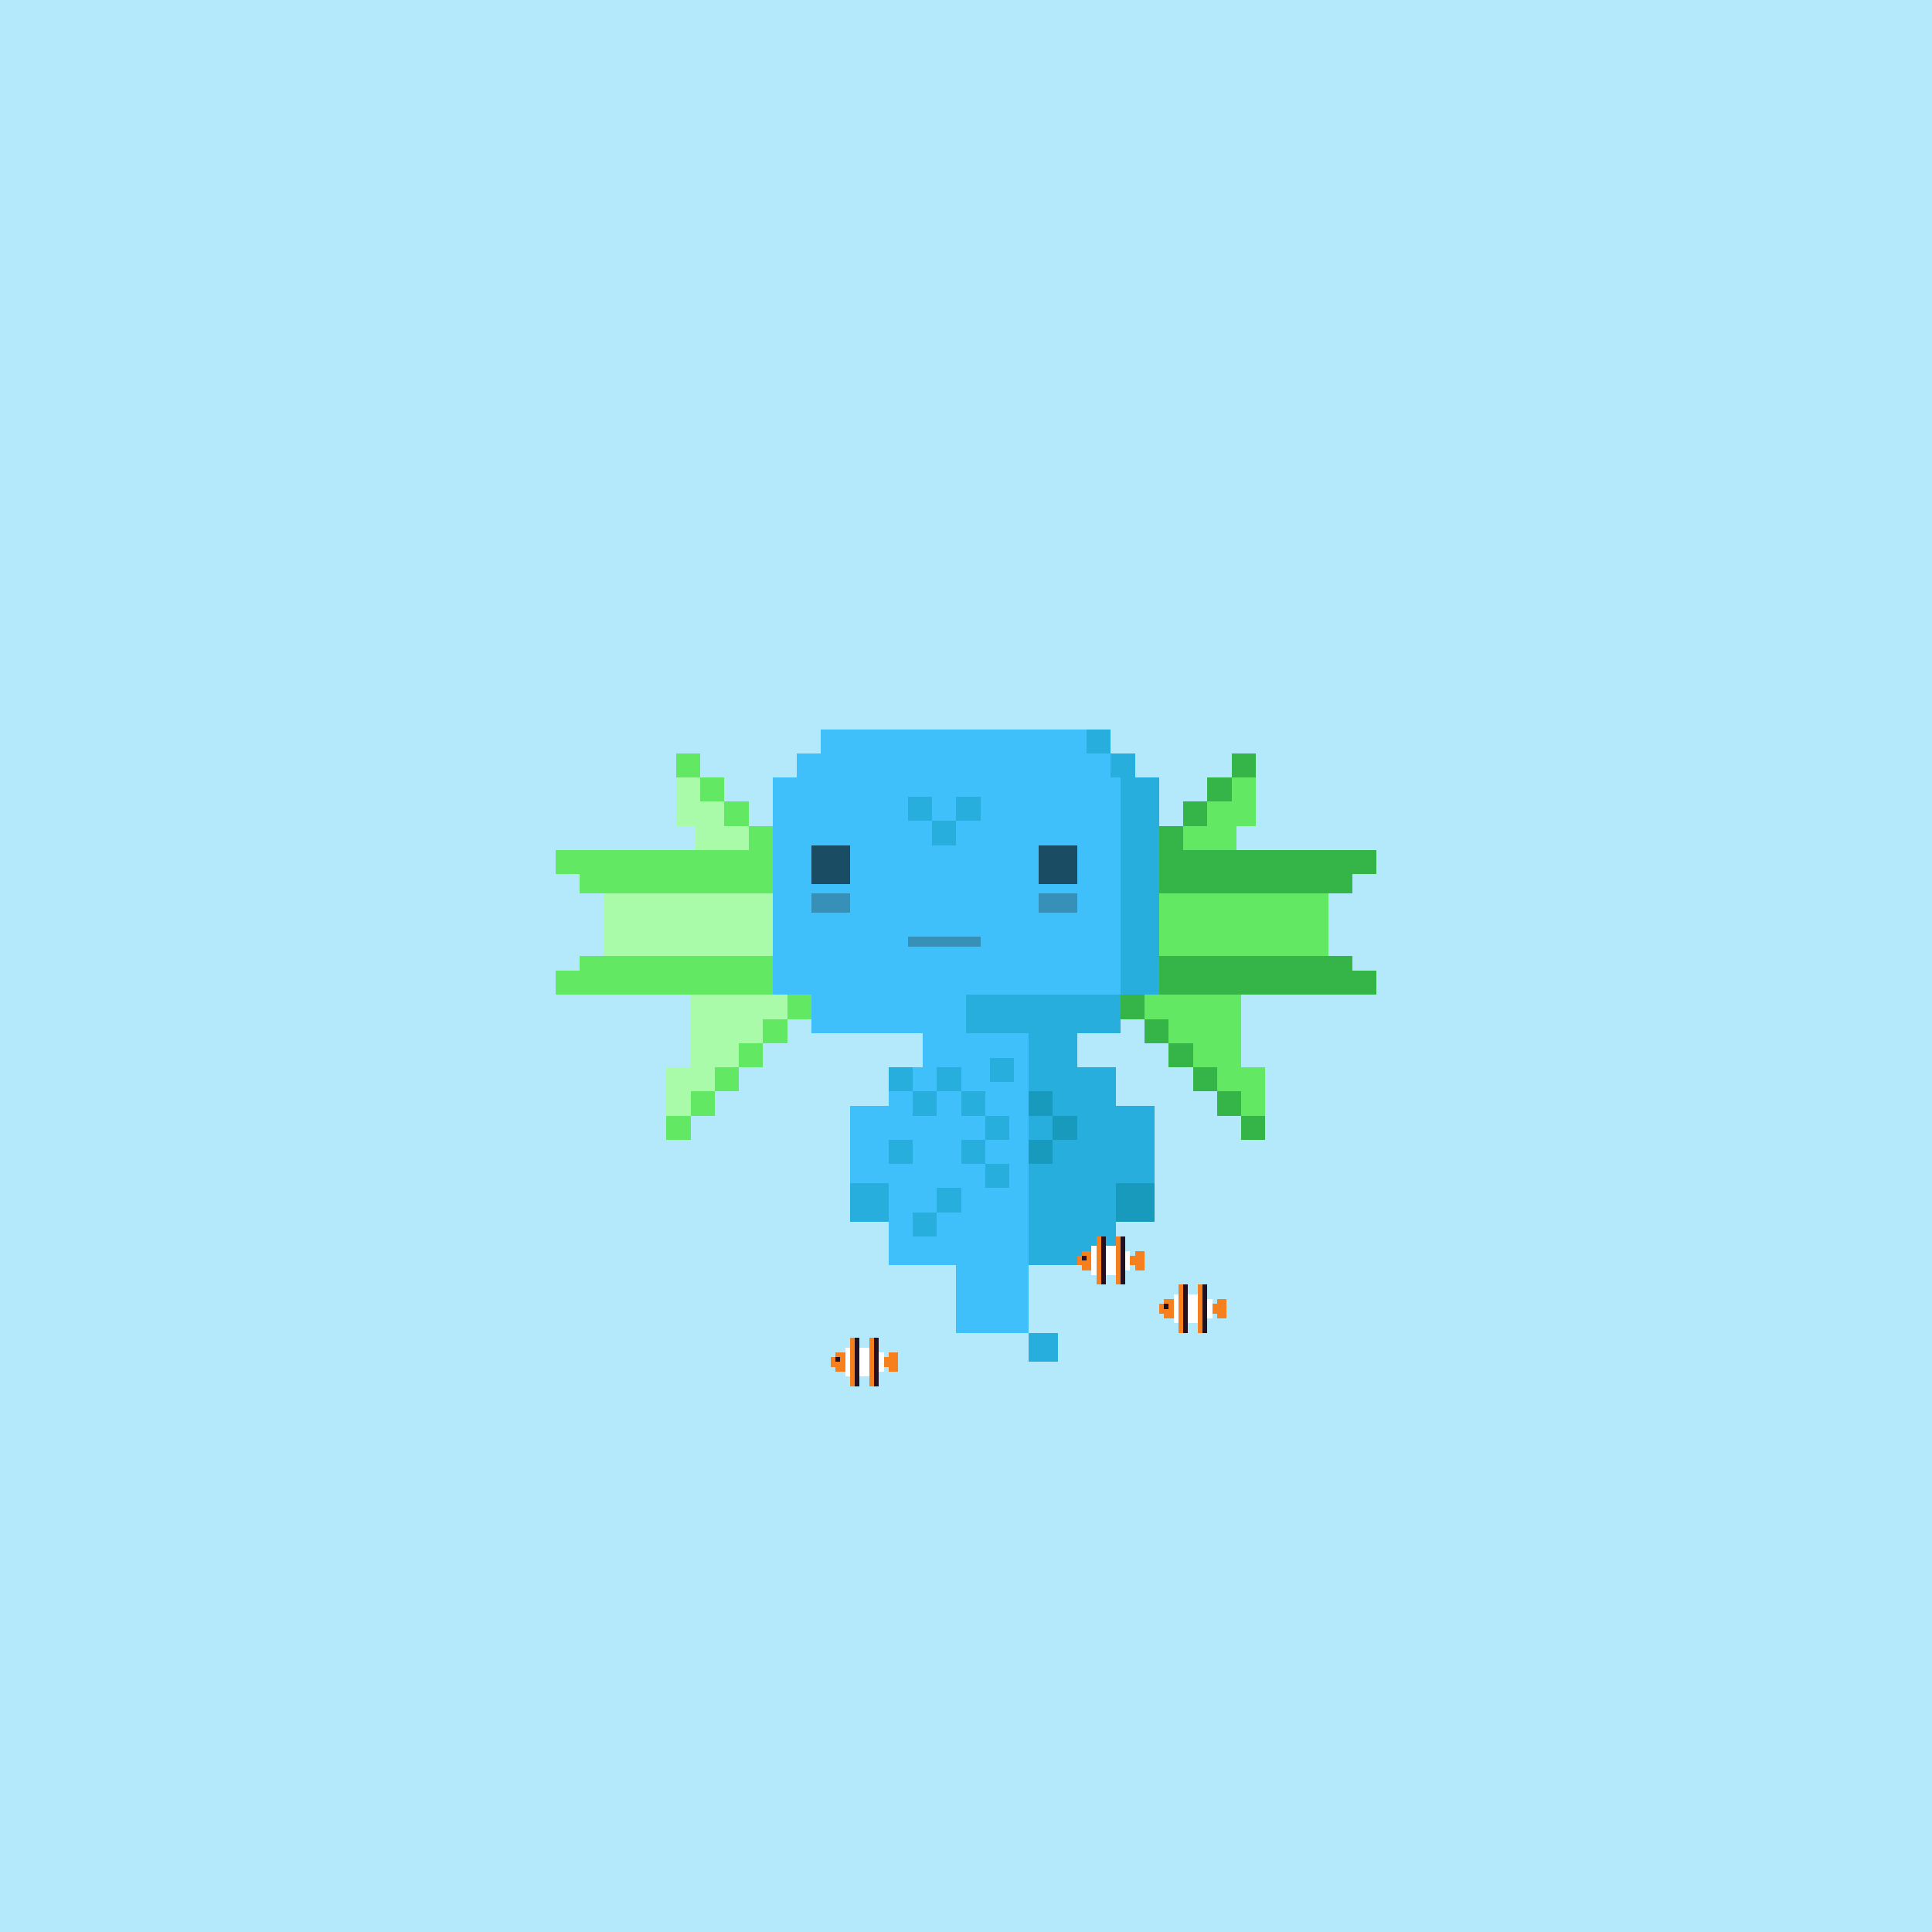 <svg xmlns="http://www.w3.org/2000/svg" viewBox="0 0 400 400">
  <defs>
    <style>.Body__cls-1{fill:#b4e9fc}.Body__cls-2{fill:#40c0fa}.Body__cls-3{fill:#28aedd}.Body__cls-4{opacity:0.6}.Body__cls-5{fill:#231f20;opacity:0.3}.Body__cls-6{fill:#189abc}</style>
  </defs>
  <g id="Body__Blue_Wave_Body" data-name="Blue Wave Body" shape-rendering="crispEdges">
    <path class="Body__cls-1" d="M-5-4H405V402H-5z"/>
    <path class="Body__cls-2" d="M240 206 240 161 235 161 235 156 230 156 230 151 170 151 170 156 165 156 165 161 160 161 160 177 155 177 150 177 150 182 155 182 155 186 160 186 160 206 168 206 168 214 191 214 191 221 184 221 184 229 176 229 176 245 184 245 184 262 191 262 198 262 198 276 213 276 213 262 213 214 200 214 200 206 240 206z"/>
    <path class="Body__cls-3" d="M200 214 213 214 213 262 223 262 231 262 231 245 239 245 239 229 231 229 231 221 223 221 223 214 232 214 232 206 200 206 200 214zM245 177 240 177 240 161 235 161 235 156 230 156 230 161 232 161 232 206 240 206 240 186 245 186 245 182 250 182 250 177 245 177zM225 151H230V156H225z"/>
    <path id="Body__Left_Eye" data-name="Left Eye" class="Body__cls-4" d="M168 175H176V183H168z"/>
    <path id="Body__Right_Eye" data-name="Right Eye" class="Body__cls-4" d="M215 175H223V183H215z"/>
    <path id="Body__Mouth" class="Body__cls-5" d="M188 194H203V196H188z"/>
    <path id="Body__Left_Cheek" data-name="Left Cheek" class="Body__cls-5" d="M168 185H176V189H168z"/>
    <path id="Body__Right_Cheek" data-name="Right Cheek" class="Body__cls-5" d="M215 185H223V189H215z"/>
    <path id="Body__Left_Shoe" data-name="Left Shoe" class="Body__cls-3" d="M176 245H184V253H176z"/>
    <path id="Body__Left_Hand" data-name="Left Hand" class="Body__cls-6" d="M231 245H239V253H231z"/>
    <path class="Body__cls-3" d="M184 221H189V226H184zM189 226H194V231H189zM194 221H199V226H194zM193 170H198V175H193zM188 165H193V170H188zM198 165H203V170H198zM184 236H189V241H184zM194 246H199V251H194zM189 251H194V256H189zM199 226H204V231H199zM205 219H210V224H205zM204 231H209V236H204zM199 236H204V241H199zM204 241H209V246H204z"/>
    <path class="Body__cls-6" d="M213 236H218V241H213zM218 231H223V236H218zM213 226H218V231H213z"/>
    <path class="Body__cls-3" d="M213 276H219V282H213z"/>
  </g>
  <defs>
    <style>.Headwear__cls-1{fill:#63e864}.Headwear__cls-2{fill:#35b547}.Headwear__cls-3{fill:#aafba9}</style>
  </defs>
  <g id="Headwear__Wakame_Fins" data-name="Wakame Fins" shape-rendering="crispEdges">
    <path id="Headwear__Left_Hand" data-name="Left Hand" class="Headwear__cls-1" d="M240 185H275V198H240z"/>
    <path class="Headwear__cls-1" d="M254 161 254 166 250 166 250 171 245 171 245 176 256 176 256 171 260 171 260 166 260 161 254 161z"/>
    <path class="Headwear__cls-2" d="M280 176 272 176 264 176 256 176 248 176 245 176 245 171 240 171 240 176 240 185 248 185 256 185 264 185 272 185 280 185 280 181 285 181 285 176 280 176zM280 201 280 198 272 198 264 198 256 198 248 198 240 198 240 206 237 206 232 206 232 211 237 211 237 216 242 216 242 211 242 206 248 206 256 206 264 206 272 206 280 206 285 206 285 201 280 201zM242 216H247V221H242zM247 221H252V226H247zM252 226H257V231H252z"/>
    <path class="Headwear__cls-1" d="M257 221 257 216 257 211 257 206 237 206 237 211 242 211 242 216 247 216 247 221 252 221 252 226 257 226 257 231 262 231 262 221 257 221z"/>
    <path class="Headwear__cls-2" d="M257 231H262V236H257zM250 161H255V166H250zM245 166H250V171H245zM255 156H260V161H255z"/>
    <path id="Headwear__Left_Hand-2" data-name="Left Hand" class="Headwear__cls-3" transform="translate(285 383) rotate(-180)" d="M125 185H160V198H125z"/>
    <path class="Headwear__cls-3" d="M150 171 150 166 146 166 146 161 140 161 140 166 140 171 144 171 144 176 155 176 155 171 150 171z"/>
    <path class="Headwear__cls-1" d="M152 198 144 198 136 198 128 198 120 198 120 201 115 201 115 206 120 206 128 206 136 206 144 206 152 206 160 206 160 198 152 198zM155 171 155 176 152 176 144 176 136 176 128 176 120 176 120 176 115 176 115 181 120 181 120 185 128 185 136 185 144 185 152 185 160 185 160 177 160 176 160 171 155 171zM163 206H168V211H163zM158 211H163V216H158zM153 216H158V221H153zM148 221H153V226H148zM143 226H148V231H143z"/>
    <path class="Headwear__cls-3" d="M143 206 143 211 143 216 143 221 138 221 138 231 143 231 143 226 148 226 148 221 153 221 153 216 158 216 158 211 163 211 163 206 143 206z"/>
    <path class="Headwear__cls-1" d="M138 231H143V236H138zM145 161H150V166H145zM150 166H155V171H150zM140 156H145V161H140z"/>
  </g>
  <defs>
    <style>.Accessory__cls-1{fill:#f7801e}.Accessory__cls-2{fill:#f8a1f2}.Accessory__cls-3{fill:#fff}.Accessory__cls-4{fill:#211121}</style>
  </defs>
  <g id="Accessory__Clownfish" shape-rendering="crispEdges">
    <path class="Accessory__cls-1" d="M224 260 223 260 223 262 224 262 224 263 226 263 226 259 224 259 224 260zM235 259 235 260 234 260 234 262 235 262 235 263 237 263 237 261 237 259 235 259z"/>
    <path class="Accessory__cls-2" d="M226 258H227V264H226z"/>
    <path class="Accessory__cls-3" d="M226 258H227V264H226z"/>
    <path class="Accessory__cls-1" d="M227 256H229V266H227zM231 256H233V266H231z"/>
    <path class="Accessory__cls-4" d="M224 260H225V261H224z"/>
    <path class="Accessory__cls-3" d="M229 258H231V264H229z"/>
    <path class="Accessory__cls-4" d="M232 256H233V266H232zM228 256H229V266H228z"/>
    <path class="Accessory__cls-3" d="M233 259H234V263H233z"/>
    <path class="Accessory__cls-1" d="M241 270 240 270 240 272 241 272 241 273 243 273 243 269 241 269 241 270zM252 269 252 270 251 270 251 272 252 272 252 273 254 273 254 271 254 269 252 269z"/>
    <path class="Accessory__cls-2" d="M243 268H244V274H243z"/>
    <path class="Accessory__cls-3" d="M243 268H244V274H243z"/>
    <path class="Accessory__cls-1" d="M244 266H246V276H244zM248 266H250V276H248z"/>
    <path class="Accessory__cls-4" d="M241 270H242V271H241z"/>
    <path class="Accessory__cls-3" d="M246 268H248V274H246z"/>
    <path class="Accessory__cls-4" d="M249 266H250V276H249zM245 266H246V276H245z"/>
    <path class="Accessory__cls-3" d="M250 269H251V273H250z"/>
    <path class="Accessory__cls-1" d="M173 281 172 281 172 283 173 283 173 284 175 284 175 280 173 280 173 281zM184 280 184 281 183 281 183 283 184 283 184 284 186 284 186 282 186 280 184 280z"/>
    <path class="Accessory__cls-2" d="M175 279H176V285H175z"/>
    <path class="Accessory__cls-3" d="M175 279H176V285H175z"/>
    <path class="Accessory__cls-1" d="M176 277H178V287H176zM180 277H182V287H180z"/>
    <path class="Accessory__cls-4" d="M173 281H174V282H173z"/>
    <path class="Accessory__cls-3" d="M178 279H180V285H178z"/>
    <path class="Accessory__cls-4" d="M181 277H182V287H181zM177 277H178V287H177z"/>
    <path class="Accessory__cls-3" d="M182 280H183V284H182z"/>
  </g>
</svg>